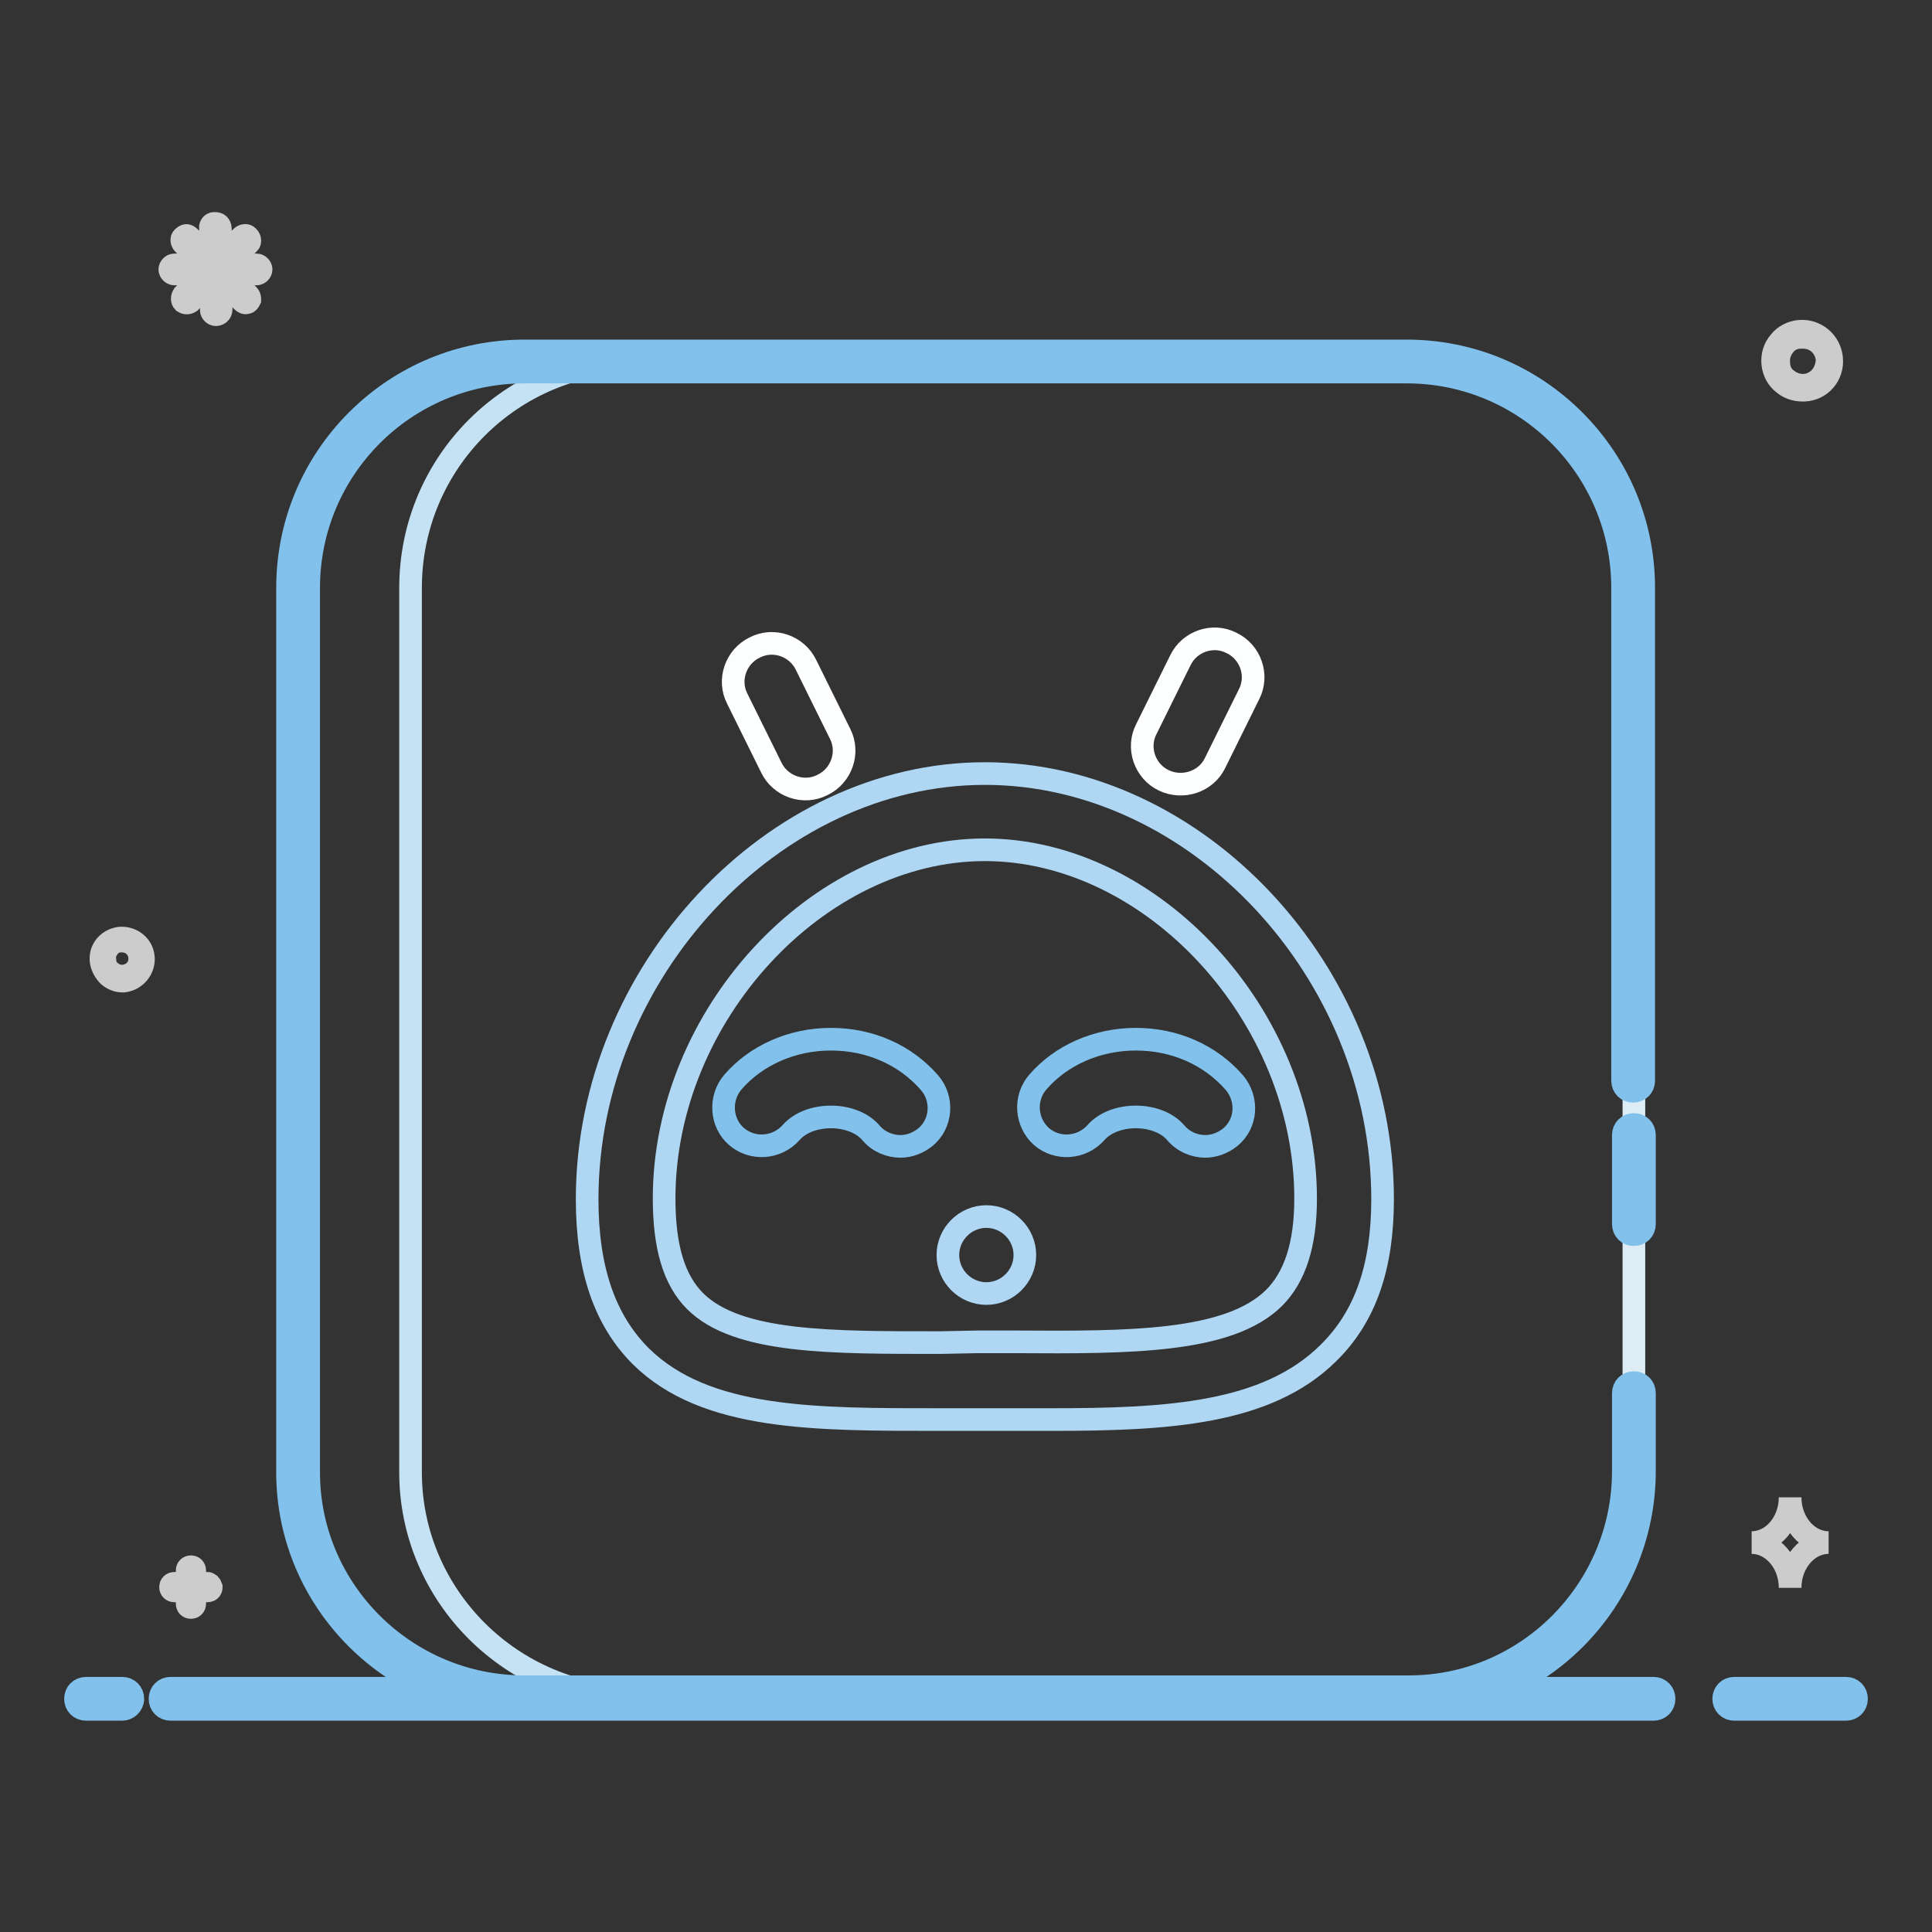 <?xml version="1.0" encoding="utf-8"?>
<!-- Svg Vector Icons : http://www.onlinewebfonts.com/icon -->
<!DOCTYPE svg PUBLIC "-//W3C//DTD SVG 1.1//EN" "http://www.w3.org/Graphics/SVG/1.1/DTD/svg11.dtd">
<svg version="1.1" xmlns="http://www.w3.org/2000/svg" xmlns:xlink="http://www.w3.org/1999/xlink" x="0px" y="0px" viewBox="0 0 256 256" enable-background="new 0 0 256 256" xml:space="preserve">
<rect x="0" y="0" width="256" height="256" fill="#333333" stroke="none"/>
<g> <path stroke-width="3" fill-opacity="0" stroke="#81c1eb"  d="M244.6,226.5h-14.8c-0.8,0-1.4-0.6-1.4-1.4c0-0.8,0.6-1.4,1.4-1.4c0,0,0,0,0,0h14.8c0.8,0,1.4,0.6,1.4,1.4 C246,225.9,245.4,226.5,244.6,226.5C244.6,226.5,244.6,226.5,244.6,226.5z M219.1,226.5H22.6c-0.8,0-1.4-0.6-1.4-1.4 c0-0.8,0.6-1.4,1.4-1.4c0,0,0,0,0,0h196.5c0.8,0,1.4,0.6,1.4,1.4C220.5,225.9,219.9,226.5,219.1,226.5 C219.1,226.5,219.1,226.5,219.1,226.5L219.1,226.5z M16.2,226.5h-4.8c-0.8,0-1.4-0.6-1.4-1.4c0-0.8,0.6-1.4,1.4-1.4c0,0,0,0,0,0 h4.8c0.8,0,1.4,0.6,1.4,1.4C17.6,225.9,16.9,226.5,16.2,226.5C16.2,226.5,16.2,226.5,16.2,226.5z"/> <path stroke-width="3" fill-opacity="0" stroke="#cccccc"  d="M19,126.9c-0.1-1.6-1.5-2.7-3.1-2.6c-0.7,0.1-1.4,0.4-1.9,1c-0.5,0.6-0.7,1.3-0.6,2.1 c0.1,0.7,0.5,1.4,1,1.9c0.5,0.4,1.1,0.7,1.8,0.7h0.2C18,129.8,19.1,128.4,19,126.9z M17.2,129.1c-0.8,0.4-1.8,0.3-2.5-0.3 c-0.5-0.4-0.8-0.9-0.8-1.6c-0.1-0.6,0.1-1.2,0.5-1.7c0.4-0.5,0.9-0.8,1.6-0.8h0.2c1.2,0,2.2,0.9,2.3,2.1 C18.6,127.8,18.1,128.7,17.2,129.1L17.2,129.1z M242.7,47.5c-0.2-2.2-2.1-3.8-4.3-3.6c-1,0.1-2,0.6-2.6,1.4c-0.7,0.8-1,1.8-0.9,2.9 c0.1,1,0.6,2,1.4,2.6c0.7,0.6,1.6,0.9,2.5,0.9h0.3C241.3,51.6,242.9,49.7,242.7,47.5z M240.3,50.7c-1.1,0.6-2.5,0.4-3.5-0.4 c-0.7-0.5-1.1-1.3-1.1-2.2c-0.1-0.8,0.2-1.7,0.7-2.3c0.5-0.7,1.3-1.1,2.2-1.1h0.3c1.7,0,3,1.2,3.2,2.9 C242.1,48.8,241.5,50.1,240.3,50.7L240.3,50.7z M28.6,41.7c-0.3,0-0.6-0.3-0.6-0.6v-3.9L25.2,40c-0.3,0.2-0.6,0.2-0.9,0 c-0.2-0.2-0.2-0.6,0-0.9l2.8-2.8h-4c-0.3,0-0.6-0.3-0.6-0.6c0-0.3,0.3-0.6,0.6-0.6h4l-2.8-2.8c-0.2-0.2-0.3-0.6-0.1-0.8 c0,0,0,0,0.1-0.1c0.1-0.1,0.3-0.2,0.4-0.2s0.3,0.1,0.4,0.2l2.8,2.8v-3.9c-0.1-0.3,0.1-0.7,0.5-0.7c0.2,0,0.3,0,0.5,0.1 c0.2,0.1,0.3,0.4,0.3,0.6v3.9l2.8-2.8c0.2-0.2,0.6-0.3,0.8-0.1c0,0,0,0,0.1,0.1c0.2,0.2,0.3,0.6,0.1,0.8c0,0,0,0-0.1,0.1l-2.8,2.8 h3.9c0.3,0,0.6,0.3,0.6,0.6s-0.3,0.6-0.6,0.6h-3.9l2.8,2.8c0.2,0.2,0.2,0.4,0.2,0.6c-0.1,0.2-0.2,0.4-0.4,0.4 c-0.2,0.1-0.4,0-0.6-0.2l-2.8-2.8v3.9C29.3,41.5,28.9,41.7,28.6,41.7L28.6,41.7L28.6,41.7z M27.5,209.8h-1.7v-1.7 c0-0.3-0.2-0.5-0.5-0.5c-0.3,0-0.5,0.2-0.5,0.5v1.7h-1.7c-0.3,0-0.5,0.2-0.5,0.5c0,0.3,0.2,0.5,0.5,0.5h1.7v1.7 c0,0.3,0.2,0.5,0.5,0.5l0,0c0.3,0,0.5-0.2,0.5-0.5c0,0,0,0,0,0v-1.7h1.7c0.3,0,0.5-0.2,0.5-0.5C27.9,210,27.7,209.8,27.5,209.8z  M237.2,198.4c0,3.3-2.3,6-5.1,6c2.8,0,5.1,2.7,5.1,6c0-3.3,2.3-6,5.1-6C239.5,204.4,237.2,201.7,237.2,198.4z"/> <path stroke-width="3" fill-opacity="0" stroke="#deedf5"  d="M186.4,47.9H69.5c-16.6,0-30,13.4-30,30v117.2c0,16.4,13.4,29.8,30,29.8h117.2c16.4,0,29.8-13.4,29.8-30 V77.9C216.5,61.3,203.1,47.9,186.4,47.9L186.4,47.9z"/> <path stroke-width="3" fill-opacity="0" stroke="#c5e2f4"  d="M54.4,195.1V77.9c0-16.6,13.4-30,30-30H69.5c-16.6,0-30,13.4-30,30v117.2c0,16.4,13.4,29.8,30,29.8h14.9 C67.8,224.9,54.4,211.4,54.4,195.1z"/> <path stroke-width="3" fill-opacity="0" stroke="#81c1eb"  d="M186.7,226.3H69.5c-17.3,0-31.4-14-31.4-31.2V77.9c0-8.4,3.3-16.3,9.2-22.2c5.9-5.9,13.8-9.2,22.2-9.2 h116.9c8.4,0,16.3,3.3,22.2,9.2s9.2,13.8,9.2,22.2v65.3c0,0.8-0.6,1.4-1.4,1.4c-0.8,0-1.4-0.6-1.4-1.4c0,0,0,0,0,0V77.9 c0-15.8-12.8-28.6-28.6-28.6H69.5c-15.8,0-28.6,12.8-28.6,28.6v117.2c0,15.6,12.8,28.4,28.6,28.4h117.2c15.6,0,28.4-12.8,28.4-28.6 v-10.3c0-0.8,0.6-1.4,1.4-1.4c0.8,0,1.4,0.6,1.4,1.4c0,0,0,0,0,0v10.3C217.9,212.2,203.9,226.3,186.7,226.3L186.7,226.3z"/> <path stroke-width="3" fill-opacity="0" stroke="#81c1eb"  d="M216.5,163.6c-0.8,0-1.4-0.6-1.4-1.4v-11.8c0-0.8,0.6-1.4,1.4-1.4c0.8,0,1.4,0.6,1.4,1.4c0,0,0,0,0,0v11.8 C217.9,163,217.3,163.6,216.5,163.6z"/> <path stroke-width="3" fill-opacity="0" stroke="#fdfefe"  d="M161,101.1l4.5-9.1c1.3-2.5,0.2-5.6-2.3-6.8c-2.5-1.3-5.6-0.2-6.8,2.3l-4.5,9.1c-1.3,2.5-0.2,5.6,2.3,6.8 C156.7,104.6,159.8,103.6,161,101.1L161,101.1z M102.2,101.7l-4.5-9.1c-1.3-2.5-0.2-5.6,2.3-6.8c2.5-1.3,5.6-0.2,6.8,2.3l4.5,9.1 c1.3,2.5,0.2,5.6-2.3,6.8C106.5,105.3,103.4,104.2,102.2,101.7z"/> <path stroke-width="3" fill-opacity="0" stroke="#afd7f3"  d="M125.6,166.3c0-2.8,2.3-5.1,5.1-5.1c2.8,0,5.1,2.3,5.1,5.1c0,2.8-2.3,5.1-5.1,5.1 C127.9,171.4,125.6,169.1,125.6,166.3z"/> <path stroke-width="3" fill-opacity="0" stroke="#afd7f3"  d="M139.2,188.1c-1.6,0-3.1,0-4.7,0l-4.9,0l-4.9,0c-16.7,0-31.2,0.1-39.8-8.4c-4.8-4.8-7.1-11.6-7.1-20.8 c0-30,24.6-56.4,52.7-56.4c28.1,0,52.7,26.3,52.7,56.4c0,9-2.3,15.6-7.2,20.4C167.8,187.4,154.6,188.1,139.2,188.1z M129.6,177.8 l4.9,0c15.2,0.1,28.3,0.1,34.3-5.8c2.8-2.8,4.2-7.1,4.2-13.2c0-24.2-20.3-46.2-42.5-46.2c-22.2,0-42.5,22-42.5,46.2 c0,6.4,1.3,10.8,4.1,13.6c5.6,5.6,18.1,5.5,32.6,5.5L129.6,177.8z"/> <path stroke-width="3" fill-opacity="0" stroke="#81c1eb"  d="M119.3,151.9c-1.4,0-2.9-0.6-3.9-1.8c-2.4-2.8-8.2-2.8-10.6,0c-1.9,2.1-5.1,2.3-7.2,0.5s-2.3-5.1-0.5-7.2 c3.1-3.6,7.9-5.7,13-5.7c5.2,0,9.9,2.1,13.1,5.8c1.8,2.1,1.6,5.4-0.6,7.2C121.7,151.4,120.6,151.9,119.3,151.9L119.3,151.9z  M159.7,151.9c-1.4,0-2.9-0.6-3.9-1.8c-2.4-2.8-8.2-2.8-10.6,0c-1.9,2.1-5.1,2.3-7.2,0.5c-2.1-1.9-2.3-5.1-0.5-7.2 c3.1-3.6,7.9-5.7,13-5.7c5.2,0,9.9,2.1,13.1,5.8c1.8,2.2,1.6,5.4-0.6,7.2C162,151.5,160.8,151.9,159.7,151.9z"/></g>
</svg>